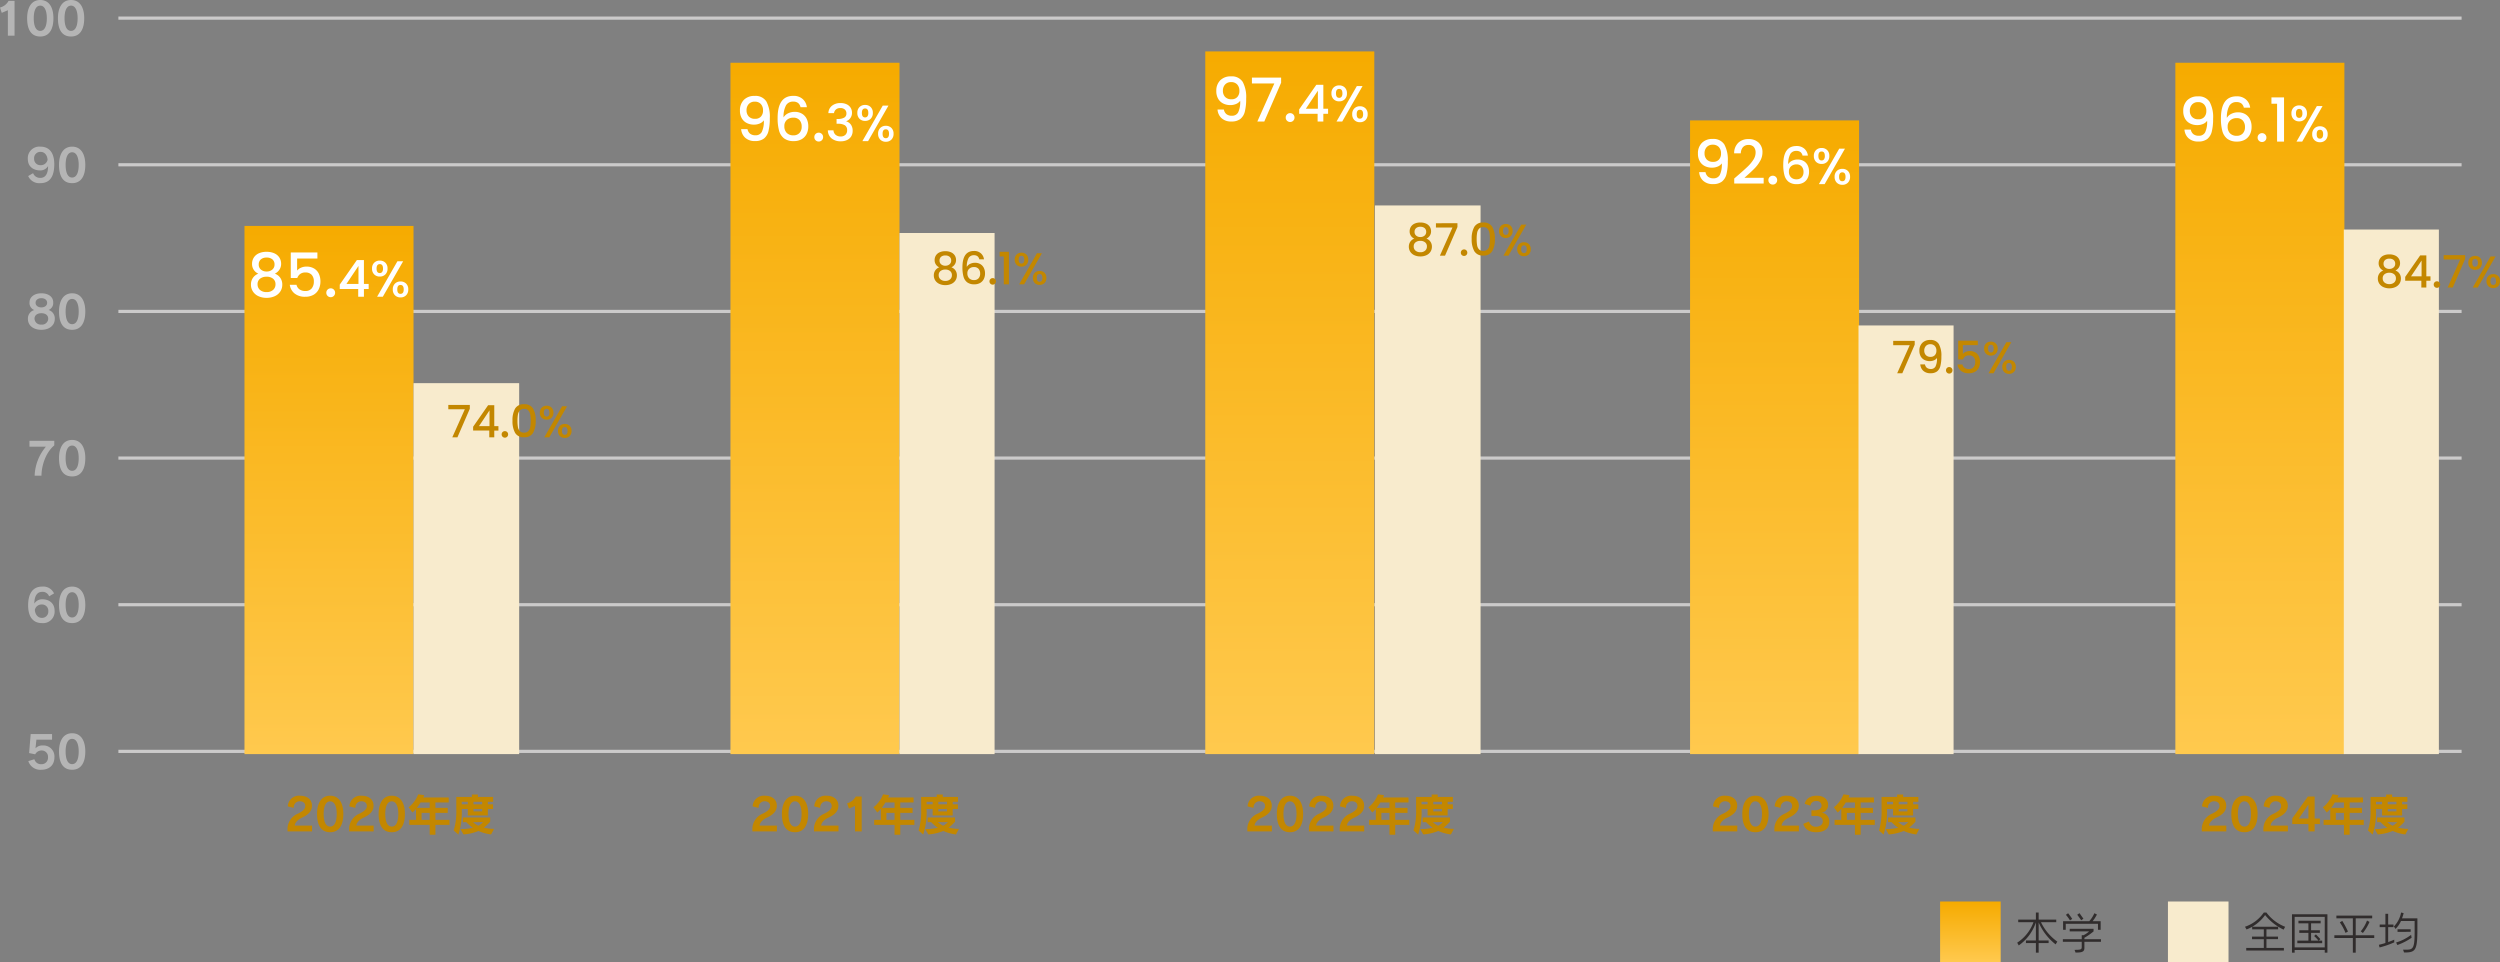 <svg xmlns="http://www.w3.org/2000/svg" xmlns:xlink="http://www.w3.org/1999/xlink" width="784.185" height="301.78" viewBox="0 0 784.185 301.78">
  <rect x="0" y="0" width="784.185" height="301.78" fill="#808080" stroke="none"/>
  <defs>
    <linearGradient id="linear-gradient" x1="0.5" x2="0.5" y2="1" gradientUnits="objectBoundingBox">
      <stop offset="0" stop-color="#f6ab00"/>
      <stop offset="1" stop-color="#ffc94e"/>
    </linearGradient>
  </defs>
  <g id="グループ_8563" data-name="グループ 8563" transform="translate(-314.862 -5107.814)">
    <path id="パス_11837" data-name="パス 11837" d="M13.3-2.422a15.82,15.82,0,0,1-5.124-6.09h4.788v-.812H7.448V-11.55H6.58v2.226H1.036v.812H5.824A12.909,12.909,0,0,1,.714-2.086l.49.868A14.448,14.448,0,0,0,6.58-8.456v5.684H3.458v.812H6.58V1.05h.868V-1.96H10.57v-.812H7.448v-5.67a17.639,17.639,0,0,0,5.32,6.888ZM21.49-9.6s-.35-.518-1.246-1.75l-.7.5c.9,1.19,1.246,1.722,1.246,1.722Zm-3.514.056a19.79,19.79,0,0,0-1.288-1.778l-.7.5a12.905,12.905,0,0,1,1.288,1.75Zm8.918,3.416V-8.82h-2.52a12.456,12.456,0,0,0,1.358-2.1l-.812-.406a9.446,9.446,0,0,1-1.6,2.506H15.106v2.688h.84V-8.008H26.054v1.876Zm.1,3.766v-.812H21.8v-.448a20.216,20.216,0,0,0,2.87-2V-6.44h-7.49v.812h6.1a8.022,8.022,0,0,1-1.75,1.2h-.574v1.246H15.036v.812h5.922v1.54c0,.826-.1.994-2.254.994l.322.854c2.212,0,2.772-.322,2.772-1.5v-1.89Z" transform="translate(946.889 5405.594)" fill="#302c2c"/>
    <path id="パス_11848" data-name="パス 11848" d="M8.806,0V-1.806H3.388C3.416-2.758,4.4-3.724,5.7-4.326c2.226-1.036,3.08-2.2,3.08-3.752,0-1.806-1.358-3.108-3.78-3.108A3.5,3.5,0,0,0,1.2-7.84l1.876.476A1.9,1.9,0,0,1,4.9-9.45c1.148,0,1.778.588,1.778,1.5,0,.8-.56,1.526-2.226,2.352A5.3,5.3,0,0,0,1.12-1.134V0ZM18.62-5.474c0-3.276-1.288-5.712-4.13-5.712s-4.116,2.478-4.116,5.712c0,3.57,1.26,5.74,4.116,5.74S18.62-2.044,18.62-5.474Zm-2.072,0c0,2.464-.7,3.976-2.058,3.976S12.446-3.01,12.446-5.474c0-2.352.672-3.948,2.044-3.948S16.548-7.784,16.548-5.474ZM28.126,0V-1.806H22.708c.028-.952,1.008-1.918,2.31-2.52,2.226-1.036,3.08-2.2,3.08-3.752,0-1.806-1.358-3.108-3.78-3.108A3.5,3.5,0,0,0,20.524-7.84l1.876.476A1.9,1.9,0,0,1,24.22-9.45c1.148,0,1.778.588,1.778,1.5,0,.8-.56,1.526-2.226,2.352A5.3,5.3,0,0,0,20.44-1.134V0ZM37.94-5.474c0-3.276-1.288-5.712-4.13-5.712s-4.116,2.478-4.116,5.712c0,3.57,1.26,5.74,4.116,5.74S37.94-2.044,37.94-5.474Zm-2.072,0c0,2.464-.7,3.976-2.058,3.976S31.766-3.01,31.766-5.474c0-2.352.672-3.948,2.044-3.948S35.868-7.784,35.868-5.474Zm16.058,3.43V-3.612H47.5V-5.8h3.864V-7.364H47.5V-9.058h4.172v-1.568H43.68A4.822,4.822,0,0,0,44-11.354l-1.89-.266A9.379,9.379,0,0,1,39.1-7.56l1.2,1.638a8.6,8.6,0,0,0,1.12-1.134v3.444h-2.1v1.568H45.71V1.05H47.5V-2.044ZM45.71-7.364H41.678A13.954,13.954,0,0,0,42.84-9.058h2.87Zm0,3.752H43.162V-5.8H45.71ZM65.6-9.268v-1.54H60.83v-.742H58.94v.742H54.054V-7a20.926,20.926,0,0,1-.812,6.706l1.456,1.3a22.51,22.51,0,0,0,1.064-8.022h1.9V-5h6.286V-7.014H65.59v-1.47H63.952v-.784Zm.308,8.484a13.412,13.412,0,0,1-3.22-.392,12.483,12.483,0,0,0,2-1.876V-4.368H56.112V-2.9H57.19a10.825,10.825,0,0,0,2.1,1.764,17.3,17.3,0,0,1-3.948.42l.98,1.68a15.226,15.226,0,0,0,4.69-1.092A13.9,13.9,0,0,0,64.96.966Zm-3.738-7.7h-2.73v-.784h2.73Zm-4.508,0h-1.9v-.784h1.9Zm4.508,2.226h-2.73v-.756h2.73ZM62.44-2.9a5.407,5.407,0,0,1-1.47,1.134A7.667,7.667,0,0,1,59.3-2.9Z" transform="translate(403.936 5368.594)" fill="#c38700"/>
    <g id="グループ_8461" data-name="グループ 8461" transform="translate(323 5337)">
      <rect id="長方形_17844" data-name="長方形 17844" width="735" height="1" transform="translate(29 6)" fill="#cbcaca"/>
      <path id="パス_11856" data-name="パス 11856" d="M8.932-3.626A3.453,3.453,0,0,0,5.208-7.35a2.834,2.834,0,0,0-2.184.868L3-6.5l.28-2.674H8.19v-1.75H1.484L.994-4.97l1.918.392a2.206,2.206,0,0,1,1.946-1.2A1.963,1.963,0,0,1,6.916-3.626,2.009,2.009,0,0,1,4.858-1.47,2.145,2.145,0,0,1,2.646-3.038l-1.9.588A3.92,3.92,0,0,0,4.844.266C7.182.266,8.932-1.092,8.932-3.626ZM18.62-5.474c0-3.276-1.288-5.712-4.13-5.712s-4.116,2.478-4.116,5.712c0,3.57,1.26,5.74,4.116,5.74S18.62-2.044,18.62-5.474Zm-2.072,0c0,2.464-.7,3.976-2.058,3.976S12.446-3.01,12.446-5.474c0-2.352.672-3.948,2.044-3.948S16.548-7.784,16.548-5.474Z" transform="translate(0 12)" fill="#b5b5b5"/>
    </g>
    <g id="グループ_8460" data-name="グループ 8460" transform="translate(323 5291)">
      <rect id="長方形_17845" data-name="長方形 17845" width="735" height="1" transform="translate(29 6)" fill="#cbcaca"/>
      <path id="パス_11855" data-name="パス 11855" d="M8.988-3.612c0-2.506-1.89-3.6-3.878-3.6A2.877,2.877,0,0,0,2.632-5.852C2.632-8.5,3.71-9.534,5.04-9.534a2.159,2.159,0,0,1,2.226,1.4l1.54-.91a3.683,3.683,0,0,0-3.752-2.142C2.52-11.186.686-9.478.686-5.278.686-1.4,2.492.266,5.012.266A3.624,3.624,0,0,0,8.988-3.612Zm-1.974.126A1.969,1.969,0,0,1,4.97-1.372c-1.12,0-2.044-.9-2.184-2.492a2.143,2.143,0,0,1,2.17-1.708A1.952,1.952,0,0,1,7.014-3.486ZM18.62-5.474c0-3.276-1.288-5.712-4.13-5.712s-4.116,2.478-4.116,5.712c0,3.57,1.26,5.74,4.116,5.74S18.62-2.044,18.62-5.474Zm-2.072,0c0,2.464-.7,3.976-2.058,3.976S12.446-3.01,12.446-5.474c0-2.352.672-3.948,2.044-3.948S16.548-7.784,16.548-5.474Z" transform="translate(0 12)" fill="#b5b5b5"/>
    </g>
    <g id="グループ_8459" data-name="グループ 8459" transform="translate(323 5245)">
      <rect id="長方形_17846" data-name="長方形 17846" width="735" height="1" transform="translate(29 6)" fill="#cbcaca"/>
      <path id="パス_11854" data-name="パス 11854" d="M8.89-9.478V-10.92H1.106v1.834H6.272A14.856,14.856,0,0,0,2.73.014H4.872C4.886-3.052,6.146-7.2,8.89-9.478Zm9.73,4c0-3.276-1.288-5.712-4.13-5.712s-4.116,2.478-4.116,5.712c0,3.57,1.26,5.74,4.116,5.74S18.62-2.044,18.62-5.474Zm-2.072,0c0,2.464-.7,3.976-2.058,3.976S12.446-3.01,12.446-5.474c0-2.352.672-3.948,2.044-3.948S16.548-7.784,16.548-5.474Z" transform="translate(0 12)" fill="#b5b5b5"/>
    </g>
    <g id="グループ_8458" data-name="グループ 8458" transform="translate(323 5199)">
      <rect id="長方形_17847" data-name="長方形 17847" width="735" height="1" transform="translate(29 6)" fill="#cbcaca"/>
      <path id="パス_11853" data-name="パス 11853" d="M9.044-3.108A2.752,2.752,0,0,0,7.1-5.95,2.341,2.341,0,0,0,8.554-8.344c0-1.764-1.54-2.842-3.724-2.842-2.128,0-3.71,1.12-3.71,2.842a2.35,2.35,0,0,0,1.5,2.408,2.746,2.746,0,0,0-2,2.828C.616-1.134,2.282.266,4.83.266,7.42.266,9.044-1.2,9.044-3.108ZM6.65-8.2c0,.868-.77,1.442-1.82,1.442-1.022,0-1.806-.574-1.806-1.442,0-.91.784-1.456,1.806-1.456C5.894-9.66,6.65-9.086,6.65-8.2Zm.336,4.97A1.917,1.917,0,0,1,4.844-1.372,1.953,1.953,0,0,1,2.688-3.234c0-1.036.854-1.708,2.156-1.708S6.986-4.27,6.986-3.234ZM18.62-5.474c0-3.276-1.288-5.712-4.13-5.712s-4.116,2.478-4.116,5.712c0,3.57,1.26,5.74,4.116,5.74S18.62-2.044,18.62-5.474Zm-2.072,0c0,2.464-.7,3.976-2.058,3.976S12.446-3.01,12.446-5.474c0-2.352.672-3.948,2.044-3.948S16.548-7.784,16.548-5.474Z" transform="translate(0 12)" fill="#b5b5b5"/>
    </g>
    <g id="グループ_8457" data-name="グループ 8457" transform="translate(323 5153)">
      <rect id="長方形_17848" data-name="長方形 17848" width="735" height="1" transform="translate(29 6)" fill="#cbcaca"/>
      <path id="パス_11852" data-name="パス 11852" d="M8.89-5.67c0-3.878-1.806-5.516-4.326-5.516A3.624,3.624,0,0,0,.588-7.308c0,2.492,1.89,3.584,3.878,3.584A2.816,2.816,0,0,0,6.944-5.1c0,2.632-.966,3.71-2.408,3.71A2.314,2.314,0,0,1,2.24-2.87L.7-1.96A3.8,3.8,0,0,0,4.522.266C7.168.266,8.89-1.386,8.89-5.67ZM6.79-7.084A2.129,2.129,0,0,1,4.62-5.376,1.944,1.944,0,0,1,2.562-7.434,1.956,1.956,0,0,1,4.606-9.548C5.726-9.548,6.65-8.68,6.79-7.084Zm11.83,1.61c0-3.276-1.288-5.712-4.13-5.712s-4.116,2.478-4.116,5.712c0,3.57,1.26,5.74,4.116,5.74S18.62-2.044,18.62-5.474Zm-2.072,0c0,2.464-.7,3.976-2.058,3.976S12.446-3.01,12.446-5.474c0-2.352.672-3.948,2.044-3.948S16.548-7.784,16.548-5.474Z" transform="translate(0 12)" fill="#b5b5b5"/>
    </g>
    <g id="グループ_8456" data-name="グループ 8456" transform="translate(313 5107)">
      <rect id="長方形_17849" data-name="長方形 17849" width="735" height="1" transform="translate(39 6)" fill="#cbcaca"/>
      <path id="パス_11851" data-name="パス 11851" d="M6.426,0V-10.92H4.55a4.194,4.194,0,0,1-2.688,2.1l.546,1.666L4.326-7.98V0ZM18.62-5.474c0-3.276-1.288-5.712-4.13-5.712s-4.116,2.478-4.116,5.712c0,3.57,1.26,5.74,4.116,5.74S18.62-2.044,18.62-5.474Zm-2.072,0c0,2.464-.7,3.976-2.058,3.976S12.446-3.01,12.446-5.474c0-2.352.672-3.948,2.044-3.948S16.548-7.784,16.548-5.474Zm11.732,0c0-3.276-1.288-5.712-4.13-5.712s-4.116,2.478-4.116,5.712c0,3.57,1.26,5.74,4.116,5.74S28.28-2.044,28.28-5.474Zm-2.072,0c0,2.464-.7,3.976-2.058,3.976S22.106-3.01,22.106-5.474c0-2.352.672-3.948,2.044-3.948S26.208-7.784,26.208-5.474Z" transform="translate(0 12)" fill="#b5b5b5"/>
    </g>
    <path id="パス_11847" data-name="パス 11847" d="M8.806,0V-1.806H3.388C3.416-2.758,4.4-3.724,5.7-4.326c2.226-1.036,3.08-2.2,3.08-3.752,0-1.806-1.358-3.108-3.78-3.108A3.5,3.5,0,0,0,1.2-7.84l1.876.476A1.9,1.9,0,0,1,4.9-9.45c1.148,0,1.778.588,1.778,1.5,0,.8-.56,1.526-2.226,2.352A5.3,5.3,0,0,0,1.12-1.134V0ZM18.62-5.474c0-3.276-1.288-5.712-4.13-5.712s-4.116,2.478-4.116,5.712c0,3.57,1.26,5.74,4.116,5.74S18.62-2.044,18.62-5.474Zm-2.072,0c0,2.464-.7,3.976-2.058,3.976S12.446-3.01,12.446-5.474c0-2.352.672-3.948,2.044-3.948S16.548-7.784,16.548-5.474ZM28.126,0V-1.806H22.708c.028-.952,1.008-1.918,2.31-2.52,2.226-1.036,3.08-2.2,3.08-3.752,0-1.806-1.358-3.108-3.78-3.108A3.5,3.5,0,0,0,20.524-7.84l1.876.476A1.9,1.9,0,0,1,24.22-9.45c1.148,0,1.778.588,1.778,1.5,0,.8-.56,1.526-2.226,2.352A5.3,5.3,0,0,0,20.44-1.134V0Zm7.28,0V-10.92H33.53a4.194,4.194,0,0,1-2.688,2.1l.546,1.666,1.918-.826V0Zm16.52-2.044V-3.612H47.5V-5.8h3.864V-7.364H47.5V-9.058h4.172v-1.568H43.68A4.822,4.822,0,0,0,44-11.354l-1.89-.266A9.379,9.379,0,0,1,39.1-7.56l1.2,1.638a8.6,8.6,0,0,0,1.12-1.134v3.444h-2.1v1.568H45.71V1.05H47.5V-2.044ZM45.71-7.364H41.678A13.954,13.954,0,0,0,42.84-9.058h2.87Zm0,3.752H43.162V-5.8H45.71ZM65.6-9.268v-1.54H60.83v-.742H58.94v.742H54.054V-7a20.926,20.926,0,0,1-.812,6.706l1.456,1.3a22.51,22.51,0,0,0,1.064-8.022h1.9V-5h6.286V-7.014H65.59v-1.47H63.952v-.784Zm.308,8.484a13.412,13.412,0,0,1-3.22-.392,12.483,12.483,0,0,0,2-1.876V-4.368H56.112V-2.9H57.19a10.825,10.825,0,0,0,2.1,1.764,17.3,17.3,0,0,1-3.948.42l.98,1.68a15.226,15.226,0,0,0,4.69-1.092A13.9,13.9,0,0,0,64.96.966Zm-3.738-7.7h-2.73v-.784h2.73Zm-4.508,0h-1.9v-.784h1.9Zm4.508,2.226h-2.73v-.756h2.73ZM62.44-2.9a5.407,5.407,0,0,1-1.47,1.134A7.667,7.667,0,0,1,59.3-2.9Z" transform="translate(549.748 5368.594)" fill="#c38700"/>
    <path id="パス_11844" data-name="パス 11844" d="M8.806,0V-1.806H3.388C3.416-2.758,4.4-3.724,5.7-4.326c2.226-1.036,3.08-2.2,3.08-3.752,0-1.806-1.358-3.108-3.78-3.108A3.5,3.5,0,0,0,1.2-7.84l1.876.476A1.9,1.9,0,0,1,4.9-9.45c1.148,0,1.778.588,1.778,1.5,0,.8-.56,1.526-2.226,2.352A5.3,5.3,0,0,0,1.12-1.134V0ZM18.62-5.474c0-3.276-1.288-5.712-4.13-5.712s-4.116,2.478-4.116,5.712c0,3.57,1.26,5.74,4.116,5.74S18.62-2.044,18.62-5.474Zm-2.072,0c0,2.464-.7,3.976-2.058,3.976S12.446-3.01,12.446-5.474c0-2.352.672-3.948,2.044-3.948S16.548-7.784,16.548-5.474ZM28.126,0V-1.806H22.708c.028-.952,1.008-1.918,2.31-2.52,2.226-1.036,3.08-2.2,3.08-3.752,0-1.806-1.358-3.108-3.78-3.108A3.5,3.5,0,0,0,20.524-7.84l1.876.476A1.9,1.9,0,0,1,24.22-9.45c1.148,0,1.778.588,1.778,1.5,0,.8-.56,1.526-2.226,2.352A5.3,5.3,0,0,0,20.44-1.134V0Zm9.66,0V-1.806H32.368c.028-.952,1.008-1.918,2.31-2.52,2.226-1.036,3.08-2.2,3.08-3.752,0-1.806-1.358-3.108-3.78-3.108A3.5,3.5,0,0,0,30.184-7.84l1.876.476A1.9,1.9,0,0,1,33.88-9.45c1.148,0,1.778.588,1.778,1.5,0,.8-.56,1.526-2.226,2.352A5.3,5.3,0,0,0,30.1-1.134V0Zm14.14-2.044V-3.612H47.5V-5.8h3.864V-7.364H47.5V-9.058h4.172v-1.568H43.68A4.822,4.822,0,0,0,44-11.354l-1.89-.266A9.379,9.379,0,0,1,39.1-7.56l1.2,1.638a8.6,8.6,0,0,0,1.12-1.134v3.444h-2.1v1.568H45.71V1.05H47.5V-2.044ZM45.71-7.364H41.678A13.954,13.954,0,0,0,42.84-9.058h2.87Zm0,3.752H43.162V-5.8H45.71ZM65.6-9.268v-1.54H60.83v-.742H58.94v.742H54.054V-7a20.926,20.926,0,0,1-.812,6.706l1.456,1.3a22.51,22.51,0,0,0,1.064-8.022h1.9V-5h6.286V-7.014H65.59v-1.47H63.952v-.784Zm.308,8.484a13.412,13.412,0,0,1-3.22-.392,12.483,12.483,0,0,0,2-1.876V-4.368H56.112V-2.9H57.19a10.825,10.825,0,0,0,2.1,1.764,17.3,17.3,0,0,1-3.948.42l.98,1.68a15.226,15.226,0,0,0,4.69-1.092A13.9,13.9,0,0,0,64.96.966Zm-3.738-7.7h-2.73v-.784h2.73Zm-4.508,0h-1.9v-.784h1.9Zm4.508,2.226h-2.73v-.756h2.73ZM62.44-2.9a5.407,5.407,0,0,1-1.47,1.134A7.667,7.667,0,0,1,59.3-2.9Z" transform="translate(705 5368.594)" fill="#c38700"/>
    <path id="パス_11841" data-name="パス 11841" d="M8.806,0V-1.806H3.388C3.416-2.758,4.4-3.724,5.7-4.326c2.226-1.036,3.08-2.2,3.08-3.752,0-1.806-1.358-3.108-3.78-3.108A3.5,3.5,0,0,0,1.2-7.84l1.876.476A1.9,1.9,0,0,1,4.9-9.45c1.148,0,1.778.588,1.778,1.5,0,.8-.56,1.526-2.226,2.352A5.3,5.3,0,0,0,1.12-1.134V0ZM18.62-5.474c0-3.276-1.288-5.712-4.13-5.712s-4.116,2.478-4.116,5.712c0,3.57,1.26,5.74,4.116,5.74S18.62-2.044,18.62-5.474Zm-2.072,0c0,2.464-.7,3.976-2.058,3.976S12.446-3.01,12.446-5.474c0-2.352.672-3.948,2.044-3.948S16.548-7.784,16.548-5.474ZM28.126,0V-1.806H22.708c.028-.952,1.008-1.918,2.31-2.52,2.226-1.036,3.08-2.2,3.08-3.752,0-1.806-1.358-3.108-3.78-3.108A3.5,3.5,0,0,0,20.524-7.84l1.876.476A1.9,1.9,0,0,1,24.22-9.45c1.148,0,1.778.588,1.778,1.5,0,.8-.56,1.526-2.226,2.352A5.3,5.3,0,0,0,20.44-1.134V0ZM37.66-3.038a2.716,2.716,0,0,0-2.366-2.828,2.419,2.419,0,0,0,2-2.506c0-1.68-1.372-2.814-3.612-2.814s-3.43,1.176-3.738,2.548l1.778.574a1.76,1.76,0,0,1,1.89-1.442,1.438,1.438,0,0,1,1.624,1.414c0,.9-.9,1.484-2,1.484H32.06v1.764h1.372c1.428,0,2.184.658,2.184,1.736,0,1.008-.98,1.652-2.128,1.652A2.128,2.128,0,0,1,31.3-3.094l-1.792.742c.462,1.6,1.806,2.618,4,2.618C36.288.266,37.66-1.008,37.66-3.038Zm14.266.994V-3.612H47.5V-5.8h3.864V-7.364H47.5V-9.058h4.172v-1.568H43.68A4.822,4.822,0,0,0,44-11.354l-1.89-.266A9.379,9.379,0,0,1,39.1-7.56l1.2,1.638a8.6,8.6,0,0,0,1.12-1.134v3.444h-2.1v1.568H45.71V1.05H47.5V-2.044ZM45.71-7.364H41.678A13.954,13.954,0,0,0,42.84-9.058h2.87Zm0,3.752H43.162V-5.8H45.71ZM65.6-9.268v-1.54H60.83v-.742H58.94v.742H54.054V-7a20.926,20.926,0,0,1-.812,6.706l1.456,1.3a22.51,22.51,0,0,0,1.064-8.022h1.9V-5h6.286V-7.014H65.59v-1.47H63.952v-.784Zm.308,8.484a13.412,13.412,0,0,1-3.22-.392,12.483,12.483,0,0,0,2-1.876V-4.368H56.112V-2.9H57.19a10.825,10.825,0,0,0,2.1,1.764,17.3,17.3,0,0,1-3.948.42l.98,1.68a15.226,15.226,0,0,0,4.69-1.092A13.9,13.9,0,0,0,64.96.966Zm-3.738-7.7h-2.73v-.784h2.73Zm-4.508,0h-1.9v-.784h1.9Zm4.508,2.226h-2.73v-.756h2.73ZM62.44-2.9a5.407,5.407,0,0,1-1.47,1.134A7.667,7.667,0,0,1,59.3-2.9Z" transform="translate(851.001 5368.594)" fill="#c38700"/>
    <path id="パス_11835" data-name="パス 11835" d="M8.806,0V-1.806H3.388C3.416-2.758,4.4-3.724,5.7-4.326c2.226-1.036,3.08-2.2,3.08-3.752,0-1.806-1.358-3.108-3.78-3.108A3.5,3.5,0,0,0,1.2-7.84l1.876.476A1.9,1.9,0,0,1,4.9-9.45c1.148,0,1.778.588,1.778,1.5,0,.8-.56,1.526-2.226,2.352A5.3,5.3,0,0,0,1.12-1.134V0ZM18.62-5.474c0-3.276-1.288-5.712-4.13-5.712s-4.116,2.478-4.116,5.712c0,3.57,1.26,5.74,4.116,5.74S18.62-2.044,18.62-5.474Zm-2.072,0c0,2.464-.7,3.976-2.058,3.976S12.446-3.01,12.446-5.474c0-2.352.672-3.948,2.044-3.948S16.548-7.784,16.548-5.474ZM28.126,0V-1.806H22.708c.028-.952,1.008-1.918,2.31-2.52,2.226-1.036,3.08-2.2,3.08-3.752,0-1.806-1.358-3.108-3.78-3.108A3.5,3.5,0,0,0,20.524-7.84l1.876.476A1.9,1.9,0,0,1,24.22-9.45c1.148,0,1.778.588,1.778,1.5,0,.8-.56,1.526-2.226,2.352A5.3,5.3,0,0,0,20.44-1.134V0ZM38.164-2.3V-4.032H36.512V-10.92H34.384L29.5-4.074V-2.3h5.068V0h1.946V-2.3Zm-3.6-1.736h-3l3-4.382Zm17.36,1.988V-3.612H47.5V-5.8h3.864V-7.364H47.5V-9.058h4.172v-1.568H43.68A4.822,4.822,0,0,0,44-11.354l-1.89-.266A9.379,9.379,0,0,1,39.1-7.56l1.2,1.638a8.6,8.6,0,0,0,1.12-1.134v3.444h-2.1v1.568H45.71V1.05H47.5V-2.044ZM45.71-7.364H41.678A13.954,13.954,0,0,0,42.84-9.058h2.87Zm0,3.752H43.162V-5.8H45.71ZM65.6-9.268v-1.54H60.83v-.742H58.94v.742H54.054V-7a20.926,20.926,0,0,1-.812,6.706l1.456,1.3a22.51,22.51,0,0,0,1.064-8.022h1.9V-5h6.286V-7.014H65.59v-1.47H63.952v-.784Zm.308,8.484a13.412,13.412,0,0,1-3.22-.392,12.483,12.483,0,0,0,2-1.876V-4.368H56.112V-2.9H57.19a10.825,10.825,0,0,0,2.1,1.764,17.3,17.3,0,0,1-3.948.42l.98,1.68a15.226,15.226,0,0,0,4.69-1.092A13.9,13.9,0,0,0,64.96.966Zm-3.738-7.7h-2.73v-.784h2.73Zm-4.508,0h-1.9v-.784h1.9Zm4.508,2.226h-2.73v-.756h2.73ZM62.44-2.9a5.407,5.407,0,0,1-1.47,1.134A7.667,7.667,0,0,1,59.3-2.9Z" transform="translate(1004.389 5368.594)" fill="#c38700"/>
    <path id="パス_11836" data-name="パス 11836" d="M13.3-7.07a13.318,13.318,0,0,1-5.88-4.48H6.608A11.755,11.755,0,0,1,.7-7.084l.49.854a12.821,12.821,0,0,0,5.824-4.522,16.571,16.571,0,0,0,5.8,4.578ZM12.908.378V-.434H7.434V-3.192H11.06V-4H7.434V-6.272H11.1v-.812H2.954v.812H6.608V-4h-3.7v.812h3.7V-.434H1.092V.378Zm13.65.672V-11H15.442V1.05h.84V.21h9.436v.84ZM25.718-.6H16.282v-9.59h9.436Zm-.8-1.33v-.812H23.856l.5-.448s-.56-.658-1.414-1.5l-.546.518a12.059,12.059,0,0,1,1.344,1.428h-2.31V-5.166h2.758v-.812H21.434v-2.17h3V-8.96H17.472v.812h3.122v2.17H17.738v.812h2.856v2.422H17.122v.812ZM39.76-8.6l-.784-.434a11.761,11.761,0,0,1-1.96,3.388l.672.518A16.1,16.1,0,0,0,39.76-8.6ZM33-5.586A27.392,27.392,0,0,0,31.22-8.918l-.77.462a15.569,15.569,0,0,1,1.778,3.3Zm8.246,2.03V-4.41h-5.81V-9.716H40.6v-.854H29.372v.854h5.166V-4.41h-5.8v.854h5.8V1.05h.9V-3.556ZM52.668-5.488V-6.3H48.552v.812Zm-5.152,3.3v-.84s-.784.35-1.9.756v-4.69h1.666V-7.77H45.612v-3.374h-.868V-7.77H42.952v.812h1.792v4.97a20.345,20.345,0,0,1-2.044.56l.21.84A27.183,27.183,0,0,0,47.516-2.184Zm7.266-3.99V-9.73h-4.83a11.465,11.465,0,0,0,.518-1.624l-.8-.2a8.555,8.555,0,0,1-2.254,4.382l.5.77A7.635,7.635,0,0,0,49.63-8.89h4.284v3.528c0,5.194-.546,5.474-2.744,5.474h-.882L50.6.994C54.124.994,54.782.5,54.782-6.174Zm-1.82,2.548-.154-.91a14.97,14.97,0,0,1-4.7,2.394l.392.8A19.489,19.489,0,0,0,52.962-3.626Z" transform="translate(1018.354 5405.594)" fill="#302c2c"/>
    <rect id="長方形_17887" data-name="長方形 17887" width="53.023" height="216.855" transform="translate(997.215 5127.5)" fill="url(#linear-gradient)"/>
    <rect id="長方形_17889" data-name="長方形 17889" width="29.825" height="164.541" transform="translate(1050.05 5179.814)" fill="#f8ebcd"/>
    <rect id="長方形_17890" data-name="長方形 17890" width="53.023" height="165.677" transform="translate(391.549 5178.679)" fill="url(#linear-gradient)"/>
    <rect id="長方形_17891" data-name="長方形 17891" width="33.139" height="116.355" transform="translate(444.571 5228)" fill="#f8ebcd"/>
    <rect id="長方形_17892" data-name="長方形 17892" width="53.023" height="216.855" transform="translate(543.989 5127.5)" fill="url(#linear-gradient)"/>
    <rect id="長方形_17893" data-name="長方形 17893" width="29.825" height="163.454" transform="translate(597.012 5180.9)" fill="#f8ebcd"/>
    <rect id="長方形_17894" data-name="長方形 17894" width="53.023" height="220.411" transform="translate(692.924 5123.944)" fill="url(#linear-gradient)"/>
    <rect id="長方形_17897" data-name="長方形 17897" width="33.139" height="172.099" transform="translate(746.139 5172.257)" fill="#f8ebcd"/>
    <rect id="長方形_17895" data-name="長方形 17895" width="19" height="19" transform="translate(923.424 5390.594)" fill="url(#linear-gradient)"/>
    <rect id="長方形_17896" data-name="長方形 17896" width="19" height="19" transform="translate(994.889 5390.594)" fill="#f8ebcd"/>
    <path id="パス_11838" data-name="パス 11838" d="M3.838-3.762a2.345,2.345,0,0,0,.817,1.444,2.659,2.659,0,0,0,1.691.494A2.127,2.127,0,0,0,8.322-2.888a7.612,7.612,0,0,0,.627-3.629,2.924,2.924,0,0,1-1.282,1,4.54,4.54,0,0,1-1.8.352,4.943,4.943,0,0,1-2.242-.5,3.736,3.736,0,0,1-1.587-1.5A4.747,4.747,0,0,1,1.463-9.6,4.546,4.546,0,0,1,2.689-12.93a4.518,4.518,0,0,1,3.372-1.245,4.017,4.017,0,0,1,3.677,1.719A10.028,10.028,0,0,1,10.83-7.182a16.223,16.223,0,0,1-.409,4.009A4.274,4.274,0,0,1,9.006-.817a4.388,4.388,0,0,1-2.793.8A4.331,4.331,0,0,1,3.078-1.083,4.055,4.055,0,0,1,1.843-3.762Zm2.413-3.23a2.319,2.319,0,0,0,1.8-.713A2.683,2.683,0,0,0,8.7-9.6a2.85,2.85,0,0,0-.694-2.042,2.481,2.481,0,0,0-1.89-.732,2.448,2.448,0,0,0-1.891.75,2.783,2.783,0,0,0-.694,1.967,2.749,2.749,0,0,0,.675,1.91A2.608,2.608,0,0,0,6.251-6.992ZM20.463-10.64a2.284,2.284,0,0,0-.76-1.311,2.419,2.419,0,0,0-1.539-.437,2.487,2.487,0,0,0-2.242,1.149,7.531,7.531,0,0,0-.779,3.809,3.268,3.268,0,0,1,1.444-1.292,4.68,4.68,0,0,1,2.052-.456,4.426,4.426,0,0,1,2.214.542,3.776,3.776,0,0,1,1.5,1.567A5.186,5.186,0,0,1,22.9-4.617a5.239,5.239,0,0,1-.522,2.375A3.874,3.874,0,0,1,20.824-.6a4.821,4.821,0,0,1-2.47.6,4.883,4.883,0,0,1-3.068-.865,4.554,4.554,0,0,1-1.558-2.442,14.683,14.683,0,0,1-.446-3.933q0-6.954,4.9-6.954a4.2,4.2,0,0,1,2.992,1.026,4.065,4.065,0,0,1,1.283,2.527Zm-2.3,3.287A2.915,2.915,0,0,0,16.2-6.66a2.5,2.5,0,0,0-.807,2,2.852,2.852,0,0,0,.75,2.08,2.8,2.8,0,0,0,2.1.77,2.464,2.464,0,0,0,1.891-.741,2.775,2.775,0,0,0,.694-1.976,3.016,3.016,0,0,0-.674-2.062A2.5,2.5,0,0,0,18.164-7.353ZM26.182.133a1.342,1.342,0,0,1-.988-.4,1.342,1.342,0,0,1-.4-.988,1.342,1.342,0,0,1,.4-.988,1.342,1.342,0,0,1,.988-.4,1.319,1.319,0,0,1,.969.4,1.342,1.342,0,0,1,.4.988,1.342,1.342,0,0,1-.4.988A1.319,1.319,0,0,1,26.182.133Zm2.945-12.008v-1.976h3.952V0H30.894V-11.875ZM35.4-8.848a2.443,2.443,0,0,1,.68-1.832,2.4,2.4,0,0,1,1.752-.664,2.4,2.4,0,0,1,1.752.664,2.443,2.443,0,0,1,.68,1.832,2.47,2.47,0,0,1-.68,1.84,2.387,2.387,0,0,1-1.752.672,2.387,2.387,0,0,1-1.752-.672A2.47,2.47,0,0,1,35.4-8.848Zm9.76-2.288L38.78,0H36.988l6.384-11.136Zm-7.328.9q-1.008,0-1.008,1.392,0,1.408,1.008,1.408a.883.883,0,0,0,.744-.344,1.745,1.745,0,0,0,.264-1.064Q38.844-10.24,37.836-10.24ZM41.916-2.3a2.443,2.443,0,0,1,.68-1.832A2.4,2.4,0,0,1,44.348-4.8a2.382,2.382,0,0,1,1.736.664,2.443,2.443,0,0,1,.68,1.832,2.47,2.47,0,0,1-.68,1.84,2.366,2.366,0,0,1-1.736.672A2.387,2.387,0,0,1,42.6-.464,2.47,2.47,0,0,1,41.916-2.3ZM44.332-3.7q-1.008,0-1.008,1.392T44.332-.912q1.008,0,1.008-1.392T44.332-3.7Z" transform="translate(998.227 5152.222)" fill="#fff"/>
    <path id="パス_11850" data-name="パス 11850" d="M3.477-7.239A3.271,3.271,0,0,1,1.5-10.355a3.588,3.588,0,0,1,.513-1.881,3.565,3.565,0,0,1,1.539-1.359,5.656,5.656,0,0,1,2.508-.5,5.67,5.67,0,0,1,2.5.5,3.556,3.556,0,0,1,1.549,1.359,3.588,3.588,0,0,1,.513,1.881,3.281,3.281,0,0,1-.541,1.872A3.6,3.6,0,0,1,8.645-7.239a3.5,3.5,0,0,1,1.71,1.3,3.62,3.62,0,0,1,.627,2.118,3.876,3.876,0,0,1-.627,2.185A4.063,4.063,0,0,1,8.607-.171,6.053,6.053,0,0,1,6.061.342,5.988,5.988,0,0,1,3.525-.171,4.073,4.073,0,0,1,1.786-1.634a3.876,3.876,0,0,1-.627-2.185,3.608,3.608,0,0,1,.627-2.128A3.524,3.524,0,0,1,3.477-7.239Zm5.073-2.85a2.034,2.034,0,0,0-.665-1.634,2.712,2.712,0,0,0-1.824-.57,2.682,2.682,0,0,0-1.8.57,2.057,2.057,0,0,0-.665,1.653,1.95,1.95,0,0,0,.694,1.549,2.622,2.622,0,0,0,1.776.6,2.632,2.632,0,0,0,1.786-.608A1.967,1.967,0,0,0,8.55-10.089Zm-2.489,3.8a3.216,3.216,0,0,0-2.043.618A2.123,2.123,0,0,0,3.23-3.9a2.239,2.239,0,0,0,.76,1.758,3.009,3.009,0,0,0,2.071.674A2.917,2.917,0,0,0,8.1-2.147,2.26,2.26,0,0,0,8.854-3.9a2.151,2.151,0,0,0-.769-1.767A3.1,3.1,0,0,0,6.061-6.289ZM22-11.989H15.637v3.781A3.009,3.009,0,0,1,16.825-9.1a3.991,3.991,0,0,1,1.681-.361,4.5,4.5,0,0,1,2.594.684,3.832,3.832,0,0,1,1.425,1.729,5.765,5.765,0,0,1,.427,2.2,5.553,5.553,0,0,1-.542,2.5A4.027,4.027,0,0,1,20.8-.627,5.139,5.139,0,0,1,18.164,0a5.088,5.088,0,0,1-3.325-1.026,4.154,4.154,0,0,1-1.5-2.717h2.109a2.349,2.349,0,0,0,.931,1.416,3,3,0,0,0,1.805.523,2.472,2.472,0,0,0,2.024-.817,3.294,3.294,0,0,0,.674-2.166,2.961,2.961,0,0,0-.684-2.1,2.625,2.625,0,0,0-2.014-.732,2.583,2.583,0,0,0-1.567.466,2.607,2.607,0,0,0-.922,1.264H13.642v-8H22ZM26.182.133a1.342,1.342,0,0,1-.988-.4,1.342,1.342,0,0,1-.4-.988,1.342,1.342,0,0,1,.4-.988,1.342,1.342,0,0,1,.988-.4,1.319,1.319,0,0,1,.969.4,1.342,1.342,0,0,1,.4.988,1.342,1.342,0,0,1-.4.988A1.319,1.319,0,0,1,26.182.133Zm2.826-2.565V-3.808l5.376-7.712h2.208v7.5H38.08v1.584H36.592V0H34.8V-2.432ZM34.88-9.664,31.1-4.016H34.88Zm4.256.816a2.443,2.443,0,0,1,.68-1.832,2.4,2.4,0,0,1,1.752-.664,2.4,2.4,0,0,1,1.752.664A2.443,2.443,0,0,1,44-8.848a2.47,2.47,0,0,1-.68,1.84,2.387,2.387,0,0,1-1.752.672,2.387,2.387,0,0,1-1.752-.672A2.47,2.47,0,0,1,39.136-8.848Zm9.76-2.288L42.512,0H40.72L47.1-11.136Zm-7.328.9q-1.008,0-1.008,1.392,0,1.408,1.008,1.408a.883.883,0,0,0,.744-.344,1.745,1.745,0,0,0,.264-1.064Q42.576-10.24,41.568-10.24ZM45.648-2.3a2.443,2.443,0,0,1,.68-1.832A2.4,2.4,0,0,1,48.08-4.8a2.382,2.382,0,0,1,1.736.664A2.443,2.443,0,0,1,50.5-2.3a2.47,2.47,0,0,1-.68,1.84A2.366,2.366,0,0,1,48.08.208a2.387,2.387,0,0,1-1.752-.672A2.47,2.47,0,0,1,45.648-2.3ZM48.064-3.7q-1.008,0-1.008,1.392T48.064-.912q1.008,0,1.008-1.392T48.064-3.7Z" transform="translate(392.424 5200.9)" fill="#fff"/>
    <path id="パス_11846" data-name="パス 11846" d="M3.838-3.762a2.345,2.345,0,0,0,.817,1.444,2.659,2.659,0,0,0,1.691.494A2.127,2.127,0,0,0,8.322-2.888a7.612,7.612,0,0,0,.627-3.629,2.924,2.924,0,0,1-1.282,1,4.54,4.54,0,0,1-1.8.352,4.943,4.943,0,0,1-2.242-.5,3.736,3.736,0,0,1-1.587-1.5A4.747,4.747,0,0,1,1.463-9.6,4.546,4.546,0,0,1,2.689-12.93a4.518,4.518,0,0,1,3.372-1.245,4.017,4.017,0,0,1,3.677,1.719A10.028,10.028,0,0,1,10.83-7.182a16.223,16.223,0,0,1-.409,4.009A4.274,4.274,0,0,1,9.006-.817a4.388,4.388,0,0,1-2.793.8A4.331,4.331,0,0,1,3.078-1.083,4.055,4.055,0,0,1,1.843-3.762Zm2.413-3.23a2.319,2.319,0,0,0,1.8-.713A2.683,2.683,0,0,0,8.7-9.6a2.85,2.85,0,0,0-.694-2.042,2.481,2.481,0,0,0-1.89-.732,2.448,2.448,0,0,0-1.891.75,2.783,2.783,0,0,0-.694,1.967,2.749,2.749,0,0,0,.675,1.91A2.608,2.608,0,0,0,6.251-6.992ZM20.463-10.64a2.284,2.284,0,0,0-.76-1.311,2.419,2.419,0,0,0-1.539-.437,2.487,2.487,0,0,0-2.242,1.149,7.531,7.531,0,0,0-.779,3.809,3.268,3.268,0,0,1,1.444-1.292,4.68,4.68,0,0,1,2.052-.456,4.426,4.426,0,0,1,2.214.542,3.776,3.776,0,0,1,1.5,1.567A5.186,5.186,0,0,1,22.9-4.617a5.239,5.239,0,0,1-.522,2.375A3.874,3.874,0,0,1,20.824-.6a4.821,4.821,0,0,1-2.47.6,4.883,4.883,0,0,1-3.068-.865,4.554,4.554,0,0,1-1.558-2.442,14.683,14.683,0,0,1-.446-3.933q0-6.954,4.9-6.954a4.2,4.2,0,0,1,2.992,1.026,4.065,4.065,0,0,1,1.283,2.527Zm-2.3,3.287A2.915,2.915,0,0,0,16.2-6.66a2.5,2.5,0,0,0-.807,2,2.852,2.852,0,0,0,.75,2.08,2.8,2.8,0,0,0,2.1.77,2.464,2.464,0,0,0,1.891-.741,2.775,2.775,0,0,0,.694-1.976,3.016,3.016,0,0,0-.674-2.062A2.5,2.5,0,0,0,18.164-7.353ZM26.182.133a1.342,1.342,0,0,1-.988-.4,1.342,1.342,0,0,1-.4-.988,1.342,1.342,0,0,1,.4-.988,1.342,1.342,0,0,1,.988-.4,1.319,1.319,0,0,1,.969.4,1.342,1.342,0,0,1,.4.988,1.342,1.342,0,0,1-.4.988A1.319,1.319,0,0,1,26.182.133ZM29.2-8.784a3.065,3.065,0,0,1,1.144-2.32,4.178,4.178,0,0,1,2.68-.832,4.355,4.355,0,0,1,1.936.4,2.867,2.867,0,0,1,1.232,1.088A2.94,2.94,0,0,1,36.608-8.9a2.746,2.746,0,0,1-.528,1.7,2.567,2.567,0,0,1-1.264.944v.064a2.686,2.686,0,0,1,1.472,1.048A3.333,3.333,0,0,1,36.816-3.2a3.256,3.256,0,0,1-.432,1.68A2.984,2.984,0,0,1,35.1-.36a4.5,4.5,0,0,1-2.032.424,4.409,4.409,0,0,1-2.84-.888A3.291,3.291,0,0,1,29.04-3.376H30.8a2,2,0,0,0,.656,1.384,2.294,2.294,0,0,0,1.6.536,2.017,2.017,0,0,0,1.5-.536,1.888,1.888,0,0,0,.528-1.384,1.766,1.766,0,0,0-.712-1.592,4.012,4.012,0,0,0-2.184-.472h-.416v-1.5h.432a3.92,3.92,0,0,0,1.976-.432,1.426,1.426,0,0,0,.68-1.312,1.582,1.582,0,0,0-.5-1.224,2.006,2.006,0,0,0-1.408-.456,1.981,1.981,0,0,0-1.392.456,1.842,1.842,0,0,0-.592,1.128Zm9.088-.064a2.443,2.443,0,0,1,.68-1.832,2.4,2.4,0,0,1,1.752-.664,2.4,2.4,0,0,1,1.752.664,2.443,2.443,0,0,1,.68,1.832,2.47,2.47,0,0,1-.68,1.84,2.387,2.387,0,0,1-1.752.672,2.387,2.387,0,0,1-1.752-.672A2.47,2.47,0,0,1,38.288-8.848Zm9.76-2.288L41.664,0H39.872l6.384-11.136Zm-7.328.9q-1.008,0-1.008,1.392,0,1.408,1.008,1.408a.883.883,0,0,0,.744-.344,1.745,1.745,0,0,0,.264-1.064Q41.728-10.24,40.72-10.24ZM44.8-2.3a2.443,2.443,0,0,1,.68-1.832A2.4,2.4,0,0,1,47.232-4.8a2.382,2.382,0,0,1,1.736.664,2.443,2.443,0,0,1,.68,1.832,2.47,2.47,0,0,1-.68,1.84,2.366,2.366,0,0,1-1.736.672A2.387,2.387,0,0,1,45.48-.464,2.47,2.47,0,0,1,44.8-2.3ZM47.216-3.7q-1.008,0-1.008,1.392T47.216-.912q1.008,0,1.008-1.392T47.216-3.7Z" transform="translate(545.5 5152.076)" fill="#fff"/>
    <path id="パス_11843" data-name="パス 11843" d="M3.838-3.762a2.345,2.345,0,0,0,.817,1.444,2.659,2.659,0,0,0,1.691.494A2.127,2.127,0,0,0,8.322-2.888a7.612,7.612,0,0,0,.627-3.629,2.924,2.924,0,0,1-1.282,1,4.54,4.54,0,0,1-1.8.352,4.943,4.943,0,0,1-2.242-.5,3.736,3.736,0,0,1-1.587-1.5A4.747,4.747,0,0,1,1.463-9.6,4.546,4.546,0,0,1,2.689-12.93a4.518,4.518,0,0,1,3.372-1.245,4.017,4.017,0,0,1,3.677,1.719A10.028,10.028,0,0,1,10.83-7.182a16.223,16.223,0,0,1-.409,4.009A4.274,4.274,0,0,1,9.006-.817a4.388,4.388,0,0,1-2.793.8A4.331,4.331,0,0,1,3.078-1.083,4.055,4.055,0,0,1,1.843-3.762Zm2.413-3.23a2.319,2.319,0,0,0,1.8-.713A2.683,2.683,0,0,0,8.7-9.6a2.85,2.85,0,0,0-.694-2.042,2.481,2.481,0,0,0-1.89-.732,2.448,2.448,0,0,0-1.891.75,2.783,2.783,0,0,0-.694,1.967,2.749,2.749,0,0,0,.675,1.91A2.608,2.608,0,0,0,6.251-6.992Zm15.542-5.187L16.511,0H14.326l5.339-11.951h-7.03v-1.843h9.158ZM24.624.133a1.342,1.342,0,0,1-.988-.4,1.342,1.342,0,0,1-.4-.988,1.342,1.342,0,0,1,.4-.988,1.342,1.342,0,0,1,.988-.4,1.319,1.319,0,0,1,.969.4,1.342,1.342,0,0,1,.4.988,1.342,1.342,0,0,1-.4.988A1.319,1.319,0,0,1,24.624.133ZM27.45-2.432V-3.808l5.376-7.712h2.208v7.5h1.488v1.584H35.034V0H33.242V-2.432Zm5.872-7.232L29.546-4.016h3.776Zm4.256.816a2.443,2.443,0,0,1,.68-1.832,2.4,2.4,0,0,1,1.752-.664,2.4,2.4,0,0,1,1.752.664,2.443,2.443,0,0,1,.68,1.832,2.47,2.47,0,0,1-.68,1.84,2.387,2.387,0,0,1-1.752.672,2.387,2.387,0,0,1-1.752-.672A2.47,2.47,0,0,1,37.578-8.848Zm9.76-2.288L40.954,0H39.162l6.384-11.136Zm-7.328.9Q39-10.24,39-8.848,39-7.44,40.01-7.44a.883.883,0,0,0,.744-.344,1.745,1.745,0,0,0,.264-1.064Q41.018-10.24,40.01-10.24ZM44.09-2.3a2.443,2.443,0,0,1,.68-1.832A2.4,2.4,0,0,1,46.522-4.8a2.382,2.382,0,0,1,1.736.664,2.443,2.443,0,0,1,.68,1.832,2.47,2.47,0,0,1-.68,1.84,2.366,2.366,0,0,1-1.736.672A2.387,2.387,0,0,1,44.77-.464,2.47,2.47,0,0,1,44.09-2.3ZM46.506-3.7Q45.5-3.7,45.5-2.3T46.506-.912q1.008,0,1.008-1.392T46.506-3.7Z" transform="translate(694.924 5145.944)" fill="#fff"/>
    <path id="パス_11834" data-name="パス 11834" d="M2.562-5.334a2.41,2.41,0,0,1-1.456-2.3,2.643,2.643,0,0,1,.378-1.386,2.627,2.627,0,0,1,1.134-1,4.167,4.167,0,0,1,1.848-.371,4.178,4.178,0,0,1,1.841.371,2.62,2.62,0,0,1,1.141,1A2.643,2.643,0,0,1,7.826-7.63a2.417,2.417,0,0,1-.4,1.379,2.651,2.651,0,0,1-1.057.917,2.576,2.576,0,0,1,1.26.959,2.667,2.667,0,0,1,.462,1.561A2.856,2.856,0,0,1,7.63-1.2,2.994,2.994,0,0,1,6.342-.126,4.46,4.46,0,0,1,4.466.252,4.413,4.413,0,0,1,2.6-.126,3,3,0,0,1,1.316-1.2a2.856,2.856,0,0,1-.462-1.61,2.659,2.659,0,0,1,.462-1.568A2.6,2.6,0,0,1,2.562-5.334ZM6.3-7.434a1.5,1.5,0,0,0-.49-1.2,2,2,0,0,0-1.344-.42,1.976,1.976,0,0,0-1.33.42,1.516,1.516,0,0,0-.49,1.218,1.437,1.437,0,0,0,.511,1.141,1.932,1.932,0,0,0,1.309.441,1.94,1.94,0,0,0,1.316-.448A1.449,1.449,0,0,0,6.3-7.434Zm-1.834,2.8a2.37,2.37,0,0,0-1.505.455A1.564,1.564,0,0,0,2.38-2.87a1.65,1.65,0,0,0,.56,1.3,2.217,2.217,0,0,0,1.526.5,2.15,2.15,0,0,0,1.505-.5A1.665,1.665,0,0,0,6.524-2.87a1.585,1.585,0,0,0-.567-1.3A2.287,2.287,0,0,0,4.466-4.634Zm4.97,2.506v-1.2l4.7-6.748h1.932v6.566h1.3v1.386h-1.3V0H14.5V-2.128Zm5.138-6.328-3.3,4.942h3.3ZM19.4.1A.989.989,0,0,1,18.676-.2a.989.989,0,0,1-.294-.728.989.989,0,0,1,.294-.728.989.989,0,0,1,.728-.294.972.972,0,0,1,.714.294.989.989,0,0,1,.294.728.989.989,0,0,1-.294.728A.972.972,0,0,1,19.4.1Zm8.848-9.072L24.36,0H22.75l3.934-8.806H21.5v-1.358h6.748Zm.98,1.232a2.137,2.137,0,0,1,.6-1.6,2.1,2.1,0,0,1,1.533-.581,2.1,2.1,0,0,1,1.533.581,2.137,2.137,0,0,1,.6,1.6,2.161,2.161,0,0,1-.6,1.61,2.088,2.088,0,0,1-1.533.588,2.088,2.088,0,0,1-1.533-.588A2.161,2.161,0,0,1,29.232-7.742Zm8.54-2L32.186,0H30.618L36.2-9.744ZM31.36-8.96q-.882,0-.882,1.218T31.36-6.51a.773.773,0,0,0,.651-.3,1.527,1.527,0,0,0,.231-.931Q32.242-8.96,31.36-8.96Zm3.57,6.944a2.137,2.137,0,0,1,.6-1.6A2.1,2.1,0,0,1,37.058-4.2a2.084,2.084,0,0,1,1.519.581,2.137,2.137,0,0,1,.6,1.6,2.161,2.161,0,0,1-.6,1.61,2.07,2.07,0,0,1-1.519.588,2.088,2.088,0,0,1-1.533-.588A2.161,2.161,0,0,1,34.93-2.016Zm2.114-1.218q-.882,0-.882,1.218T37.044-.8q.882,0,.882-1.218T37.044-3.234Z" transform="translate(1059.875 5198)" fill="#c38700"/>
    <path id="パス_11849" data-name="パス 11849" d="M7.308-8.974,3.416,0H1.806L5.74-8.806H.56v-1.358H7.308ZM8.344-2.128v-1.2l4.7-6.748H14.98v6.566h1.3v1.386h-1.3V0H13.412V-2.128Zm5.138-6.328-3.3,4.942h3.3ZM18.312.1A.989.989,0,0,1,17.584-.2a.989.989,0,0,1-.294-.728.989.989,0,0,1,.294-.728.989.989,0,0,1,.728-.294.972.972,0,0,1,.714.294.989.989,0,0,1,.294.728.989.989,0,0,1-.294.728A.972.972,0,0,1,18.312.1Zm2.38-5.334a7.372,7.372,0,0,1,.819-3.787,3.02,3.02,0,0,1,2.821-1.365,3.02,3.02,0,0,1,2.821,1.365,7.372,7.372,0,0,1,.819,3.787,7.517,7.517,0,0,1-.819,3.829A3.011,3.011,0,0,1,24.332-.028a3.011,3.011,0,0,1-2.821-1.379A7.517,7.517,0,0,1,20.692-5.236Zm5.712,0a10.615,10.615,0,0,0-.147-1.918,2.576,2.576,0,0,0-.6-1.281,1.7,1.7,0,0,0-1.33-.5,1.7,1.7,0,0,0-1.33.5,2.576,2.576,0,0,0-.595,1.281,10.615,10.615,0,0,0-.147,1.918,11.688,11.688,0,0,0,.14,1.974,2.47,2.47,0,0,0,.595,1.288,1.736,1.736,0,0,0,1.337.49,1.736,1.736,0,0,0,1.337-.49,2.47,2.47,0,0,0,.6-1.288A11.688,11.688,0,0,0,26.4-5.236Zm2.87-2.506a2.137,2.137,0,0,1,.6-1.6A2.1,2.1,0,0,1,31.4-9.926a2.1,2.1,0,0,1,1.533.581,2.137,2.137,0,0,1,.6,1.6,2.161,2.161,0,0,1-.6,1.61,2.088,2.088,0,0,1-1.533.588,2.088,2.088,0,0,1-1.533-.588A2.161,2.161,0,0,1,29.274-7.742Zm8.54-2L32.228,0H30.66l5.586-9.744ZM31.4-8.96q-.882,0-.882,1.218T31.4-6.51a.773.773,0,0,0,.651-.3,1.527,1.527,0,0,0,.231-.931Q32.284-8.96,31.4-8.96Zm3.57,6.944a2.137,2.137,0,0,1,.6-1.6A2.1,2.1,0,0,1,37.1-4.2a2.084,2.084,0,0,1,1.519.581,2.137,2.137,0,0,1,.6,1.6,2.161,2.161,0,0,1-.6,1.61A2.07,2.07,0,0,1,37.1.182a2.088,2.088,0,0,1-1.533-.588A2.161,2.161,0,0,1,34.972-2.016Zm2.114-1.218q-.882,0-.882,1.218T37.086-.8q.882,0,.882-1.218T37.086-3.234Z" transform="translate(454.924 5245)" fill="#c38700"/>
    <path id="パス_11845" data-name="パス 11845" d="M2.562-5.334a2.41,2.41,0,0,1-1.456-2.3,2.643,2.643,0,0,1,.378-1.386,2.627,2.627,0,0,1,1.134-1,4.167,4.167,0,0,1,1.848-.371,4.178,4.178,0,0,1,1.841.371,2.62,2.62,0,0,1,1.141,1A2.643,2.643,0,0,1,7.826-7.63a2.417,2.417,0,0,1-.4,1.379,2.651,2.651,0,0,1-1.057.917,2.576,2.576,0,0,1,1.26.959,2.667,2.667,0,0,1,.462,1.561A2.856,2.856,0,0,1,7.63-1.2,2.994,2.994,0,0,1,6.342-.126,4.46,4.46,0,0,1,4.466.252,4.413,4.413,0,0,1,2.6-.126,3,3,0,0,1,1.316-1.2a2.856,2.856,0,0,1-.462-1.61,2.659,2.659,0,0,1,.462-1.568A2.6,2.6,0,0,1,2.562-5.334ZM6.3-7.434a1.5,1.5,0,0,0-.49-1.2,2,2,0,0,0-1.344-.42,1.976,1.976,0,0,0-1.33.42,1.516,1.516,0,0,0-.49,1.218,1.437,1.437,0,0,0,.511,1.141,1.932,1.932,0,0,0,1.309.441,1.94,1.94,0,0,0,1.316-.448A1.449,1.449,0,0,0,6.3-7.434Zm-1.834,2.8a2.37,2.37,0,0,0-1.505.455A1.564,1.564,0,0,0,2.38-2.87a1.65,1.65,0,0,0,.56,1.3,2.217,2.217,0,0,0,1.526.5,2.15,2.15,0,0,0,1.505-.5A1.665,1.665,0,0,0,6.524-2.87a1.585,1.585,0,0,0-.567-1.3A2.287,2.287,0,0,0,4.466-4.634ZM15.12-7.84a1.683,1.683,0,0,0-.56-.966,1.782,1.782,0,0,0-1.134-.322,1.832,1.832,0,0,0-1.652.847A5.549,5.549,0,0,0,11.2-5.474a2.408,2.408,0,0,1,1.064-.952,3.448,3.448,0,0,1,1.512-.336,3.261,3.261,0,0,1,1.631.4,2.782,2.782,0,0,1,1.106,1.155,3.821,3.821,0,0,1,.4,1.806,3.86,3.86,0,0,1-.385,1.75A2.855,2.855,0,0,1,15.386-.441,3.552,3.552,0,0,1,13.566,0a3.6,3.6,0,0,1-2.261-.637,3.356,3.356,0,0,1-1.148-1.8,10.819,10.819,0,0,1-.329-2.9q0-5.124,3.612-5.124a3.092,3.092,0,0,1,2.2.756A3,3,0,0,1,16.59-7.84ZM13.426-5.418a2.148,2.148,0,0,0-1.449.511,1.84,1.84,0,0,0-.6,1.477A2.1,2.1,0,0,0,11.935-1.9a2.062,2.062,0,0,0,1.547.567,1.815,1.815,0,0,0,1.393-.546,2.045,2.045,0,0,0,.511-1.456,2.222,2.222,0,0,0-.5-1.519A1.842,1.842,0,0,0,13.426-5.418ZM19.334.1A.989.989,0,0,1,18.606-.2a.989.989,0,0,1-.294-.728.989.989,0,0,1,.294-.728.989.989,0,0,1,.728-.294.972.972,0,0,1,.714.294.989.989,0,0,1,.294.728.989.989,0,0,1-.294.728A.972.972,0,0,1,19.334.1ZM21.5-8.75v-1.456h2.912V0h-1.61V-8.75Zm4.718,1.008a2.137,2.137,0,0,1,.6-1.6,2.1,2.1,0,0,1,1.533-.581,2.1,2.1,0,0,1,1.533.581,2.137,2.137,0,0,1,.595,1.6,2.161,2.161,0,0,1-.595,1.61,2.088,2.088,0,0,1-1.533.588,2.088,2.088,0,0,1-1.533-.588A2.161,2.161,0,0,1,26.222-7.742Zm8.54-2L29.176,0H27.608l5.586-9.744ZM28.35-8.96q-.882,0-.882,1.218T28.35-6.51a.773.773,0,0,0,.651-.3,1.527,1.527,0,0,0,.231-.931Q29.232-8.96,28.35-8.96Zm3.57,6.944a2.137,2.137,0,0,1,.6-1.6A2.1,2.1,0,0,1,34.048-4.2a2.084,2.084,0,0,1,1.519.581,2.137,2.137,0,0,1,.595,1.6,2.161,2.161,0,0,1-.595,1.61,2.07,2.07,0,0,1-1.519.588,2.088,2.088,0,0,1-1.533-.588A2.161,2.161,0,0,1,31.92-2.016Zm2.114-1.218q-.882,0-.882,1.218T34.034-.8q.882,0,.882-1.218T34.034-3.234Z" transform="translate(606.924 5197)" fill="#c38700"/>
    <path id="パス_11842" data-name="パス 11842" d="M2.562-5.334a2.41,2.41,0,0,1-1.456-2.3,2.643,2.643,0,0,1,.378-1.386,2.627,2.627,0,0,1,1.134-1,4.167,4.167,0,0,1,1.848-.371,4.178,4.178,0,0,1,1.841.371,2.62,2.62,0,0,1,1.141,1A2.643,2.643,0,0,1,7.826-7.63a2.417,2.417,0,0,1-.4,1.379,2.651,2.651,0,0,1-1.057.917,2.576,2.576,0,0,1,1.26.959,2.667,2.667,0,0,1,.462,1.561A2.856,2.856,0,0,1,7.63-1.2,2.994,2.994,0,0,1,6.342-.126,4.46,4.46,0,0,1,4.466.252,4.413,4.413,0,0,1,2.6-.126,3,3,0,0,1,1.316-1.2a2.856,2.856,0,0,1-.462-1.61,2.659,2.659,0,0,1,.462-1.568A2.6,2.6,0,0,1,2.562-5.334ZM6.3-7.434a1.5,1.5,0,0,0-.49-1.2,2,2,0,0,0-1.344-.42,1.976,1.976,0,0,0-1.33.42,1.516,1.516,0,0,0-.49,1.218,1.437,1.437,0,0,0,.511,1.141,1.932,1.932,0,0,0,1.309.441,1.94,1.94,0,0,0,1.316-.448A1.449,1.449,0,0,0,6.3-7.434Zm-1.834,2.8a2.37,2.37,0,0,0-1.505.455A1.564,1.564,0,0,0,2.38-2.87a1.65,1.65,0,0,0,.56,1.3,2.217,2.217,0,0,0,1.526.5,2.15,2.15,0,0,0,1.505-.5A1.665,1.665,0,0,0,6.524-2.87a1.585,1.585,0,0,0-.567-1.3A2.287,2.287,0,0,0,4.466-4.634ZM16.1-8.974,12.208,0H10.6l3.934-8.806H9.352v-1.358H16.1ZM18.186.1A.989.989,0,0,1,17.458-.2a.989.989,0,0,1-.294-.728.989.989,0,0,1,.294-.728.989.989,0,0,1,.728-.294.972.972,0,0,1,.714.294.989.989,0,0,1,.294.728A.989.989,0,0,1,18.9-.2.972.972,0,0,1,18.186.1Zm2.38-5.334a7.372,7.372,0,0,1,.819-3.787,3.02,3.02,0,0,1,2.821-1.365,3.02,3.02,0,0,1,2.821,1.365,7.372,7.372,0,0,1,.819,3.787,7.517,7.517,0,0,1-.819,3.829A3.011,3.011,0,0,1,24.206-.028a3.011,3.011,0,0,1-2.821-1.379A7.517,7.517,0,0,1,20.566-5.236Zm5.712,0a10.615,10.615,0,0,0-.147-1.918,2.576,2.576,0,0,0-.6-1.281,1.7,1.7,0,0,0-1.33-.5,1.7,1.7,0,0,0-1.33.5,2.576,2.576,0,0,0-.595,1.281,10.615,10.615,0,0,0-.147,1.918,11.688,11.688,0,0,0,.14,1.974,2.47,2.47,0,0,0,.595,1.288,1.736,1.736,0,0,0,1.337.49,1.736,1.736,0,0,0,1.337-.49,2.47,2.47,0,0,0,.6-1.288A11.688,11.688,0,0,0,26.278-5.236Zm2.87-2.506a2.137,2.137,0,0,1,.6-1.6,2.1,2.1,0,0,1,1.533-.581,2.1,2.1,0,0,1,1.533.581,2.137,2.137,0,0,1,.6,1.6,2.161,2.161,0,0,1-.6,1.61,2.088,2.088,0,0,1-1.533.588,2.088,2.088,0,0,1-1.533-.588A2.161,2.161,0,0,1,29.148-7.742Zm8.54-2L32.1,0H30.534L36.12-9.744Zm-6.412.784q-.882,0-.882,1.218t.882,1.232a.773.773,0,0,0,.651-.3,1.527,1.527,0,0,0,.231-.931Q32.158-8.96,31.276-8.96Zm3.57,6.944a2.137,2.137,0,0,1,.6-1.6A2.1,2.1,0,0,1,36.974-4.2a2.084,2.084,0,0,1,1.519.581,2.137,2.137,0,0,1,.6,1.6,2.161,2.161,0,0,1-.6,1.61,2.07,2.07,0,0,1-1.519.588,2.088,2.088,0,0,1-1.533-.588A2.161,2.161,0,0,1,34.846-2.016ZM36.96-3.234q-.882,0-.882,1.218T36.96-.8q.882,0,.882-1.218T36.96-3.234Z" transform="translate(755.924 5188)" fill="#c38700"/>
    <rect id="長方形_21685" data-name="長方形 21685" width="53.023" height="198.779" transform="translate(844.989 5145.576)" fill="url(#linear-gradient)"/>
    <rect id="長方形_21686" data-name="長方形 21686" width="29.825" height="134.455" transform="translate(897.824 5209.9)" fill="#f8ebcd"/>
    <path id="パス_11840" data-name="パス 11840" d="M3.838-3.762a2.345,2.345,0,0,0,.817,1.444,2.659,2.659,0,0,0,1.691.494A2.127,2.127,0,0,0,8.322-2.888a7.612,7.612,0,0,0,.627-3.629,2.924,2.924,0,0,1-1.282,1,4.54,4.54,0,0,1-1.8.352,4.943,4.943,0,0,1-2.242-.5,3.736,3.736,0,0,1-1.587-1.5A4.747,4.747,0,0,1,1.463-9.6,4.546,4.546,0,0,1,2.689-12.93a4.518,4.518,0,0,1,3.372-1.245,4.017,4.017,0,0,1,3.677,1.719A10.028,10.028,0,0,1,10.83-7.182a16.223,16.223,0,0,1-.409,4.009A4.274,4.274,0,0,1,9.006-.817a4.388,4.388,0,0,1-2.793.8A4.331,4.331,0,0,1,3.078-1.083,4.055,4.055,0,0,1,1.843-3.762Zm2.413-3.23a2.319,2.319,0,0,0,1.8-.713A2.683,2.683,0,0,0,8.7-9.6a2.85,2.85,0,0,0-.694-2.042,2.481,2.481,0,0,0-1.89-.732,2.448,2.448,0,0,0-1.891.75,2.783,2.783,0,0,0-.694,1.967,2.749,2.749,0,0,0,.675,1.91A2.608,2.608,0,0,0,6.251-6.992Zm7.961,4.047q1.824-1.577,2.878-2.593a11.683,11.683,0,0,0,1.757-2.119,4.071,4.071,0,0,0,.7-2.2,2.7,2.7,0,0,0-.542-1.786,2.1,2.1,0,0,0-1.7-.646,2.177,2.177,0,0,0-1.738.712,2.965,2.965,0,0,0-.656,1.91h-2.09a4.459,4.459,0,0,1,1.3-3.316,4.48,4.48,0,0,1,3.164-1.149A4.442,4.442,0,0,1,20.53-13,4.053,4.053,0,0,1,21.7-9.956,5.4,5.4,0,0,1,21-7.325a10.6,10.6,0,0,1-1.653,2.261q-.96,1-2.442,2.309L16.055-2h6.023V-.19H12.844V-1.767ZM24.947.133a1.342,1.342,0,0,1-.988-.4,1.342,1.342,0,0,1-.4-.988,1.342,1.342,0,0,1,.4-.988,1.342,1.342,0,0,1,.988-.4,1.319,1.319,0,0,1,.969.4,1.342,1.342,0,0,1,.4.988,1.342,1.342,0,0,1-.4.988A1.319,1.319,0,0,1,24.947.133ZM34.269-8.96a1.923,1.923,0,0,0-.64-1.1,2.037,2.037,0,0,0-1.3-.368,2.094,2.094,0,0,0-1.888.968,6.342,6.342,0,0,0-.656,3.208A2.752,2.752,0,0,1,31-7.344a3.941,3.941,0,0,1,1.728-.384,3.727,3.727,0,0,1,1.864.456,3.18,3.18,0,0,1,1.264,1.32,4.367,4.367,0,0,1,.456,2.064,4.412,4.412,0,0,1-.44,2A3.262,3.262,0,0,1,34.573-.5a4.06,4.06,0,0,1-2.08.5,4.112,4.112,0,0,1-2.584-.728A3.835,3.835,0,0,1,28.6-2.784,12.365,12.365,0,0,1,28.221-6.1q0-5.856,4.128-5.856a3.534,3.534,0,0,1,2.52.864,3.423,3.423,0,0,1,1.08,2.128ZM32.333-6.192a2.455,2.455,0,0,0-1.656.584A2.1,2.1,0,0,0,30-3.92a2.4,2.4,0,0,0,.632,1.752A2.356,2.356,0,0,0,32.4-1.52a2.075,2.075,0,0,0,1.592-.624,2.337,2.337,0,0,0,.584-1.664A2.54,2.54,0,0,0,34-5.544,2.1,2.1,0,0,0,32.333-6.192Zm5.488-2.656a2.443,2.443,0,0,1,.68-1.832,2.4,2.4,0,0,1,1.752-.664A2.4,2.4,0,0,1,42-10.68a2.443,2.443,0,0,1,.68,1.832A2.47,2.47,0,0,1,42-7.008a2.387,2.387,0,0,1-1.752.672A2.387,2.387,0,0,1,38.5-7.008,2.47,2.47,0,0,1,37.821-8.848Zm9.76-2.288L41.2,0H39.4l6.384-11.136Zm-7.328.9q-1.008,0-1.008,1.392,0,1.408,1.008,1.408A.883.883,0,0,0,41-7.784a1.745,1.745,0,0,0,.264-1.064Q41.261-10.24,40.253-10.24ZM44.333-2.3a2.443,2.443,0,0,1,.68-1.832A2.4,2.4,0,0,1,46.765-4.8a2.382,2.382,0,0,1,1.736.664,2.443,2.443,0,0,1,.68,1.832,2.47,2.47,0,0,1-.68,1.84,2.366,2.366,0,0,1-1.736.672,2.387,2.387,0,0,1-1.752-.672A2.47,2.47,0,0,1,44.333-2.3ZM46.749-3.7q-1.008,0-1.008,1.392T46.749-.912q1.008,0,1.008-1.392T46.749-3.7Z" transform="translate(846 5165.576)" fill="#fff"/>
    <path id="パス_11839" data-name="パス 11839" d="M7.308-8.974,3.416,0H1.806L5.74-8.806H.56v-1.358H7.308Zm3.22,6.2a1.728,1.728,0,0,0,.6,1.064,1.96,1.96,0,0,0,1.246.364,1.567,1.567,0,0,0,1.456-.784A5.609,5.609,0,0,0,14.294-4.8a2.155,2.155,0,0,1-.945.735,3.345,3.345,0,0,1-1.323.259,3.642,3.642,0,0,1-1.652-.371A2.753,2.753,0,0,1,9.2-5.285,3.5,3.5,0,0,1,8.778-7.07a3.349,3.349,0,0,1,.9-2.457,3.329,3.329,0,0,1,2.485-.917,2.96,2.96,0,0,1,2.709,1.267,7.389,7.389,0,0,1,.8,3.885,11.953,11.953,0,0,1-.3,2.954A3.149,3.149,0,0,1,14.336-.6a3.233,3.233,0,0,1-2.058.588A3.191,3.191,0,0,1,9.968-.8a2.988,2.988,0,0,1-.91-1.974Zm1.778-2.38a1.709,1.709,0,0,0,1.323-.525,1.977,1.977,0,0,0,.483-1.393A2.1,2.1,0,0,0,13.6-8.575a1.828,1.828,0,0,0-1.393-.539,1.8,1.8,0,0,0-1.393.553A2.05,2.05,0,0,0,10.3-7.112a2.025,2.025,0,0,0,.5,1.407A1.922,1.922,0,0,0,12.306-5.152ZM18.144.1A.989.989,0,0,1,17.416-.2a.989.989,0,0,1-.294-.728.989.989,0,0,1,.294-.728.989.989,0,0,1,.728-.294.972.972,0,0,1,.714.294.989.989,0,0,1,.294.728.989.989,0,0,1-.294.728A.972.972,0,0,1,18.144.1ZM27.1-8.834h-4.69v2.786a2.217,2.217,0,0,1,.875-.658,2.941,2.941,0,0,1,1.239-.266,3.313,3.313,0,0,1,1.911.5,2.823,2.823,0,0,1,1.05,1.274A4.248,4.248,0,0,1,27.8-3.57a4.092,4.092,0,0,1-.4,1.841,2.967,2.967,0,0,1-1.19,1.267A3.786,3.786,0,0,1,24.276,0a3.749,3.749,0,0,1-2.45-.756,3.061,3.061,0,0,1-1.106-2h1.554a1.731,1.731,0,0,0,.686,1.043,2.21,2.21,0,0,0,1.33.385,1.822,1.822,0,0,0,1.491-.6,2.427,2.427,0,0,0,.5-1.6,2.182,2.182,0,0,0-.5-1.547,1.935,1.935,0,0,0-1.484-.539,1.9,1.9,0,0,0-1.155.343,1.921,1.921,0,0,0-.679.931H20.944v-5.894H27.1Zm1.974,1.092a2.137,2.137,0,0,1,.6-1.6,2.1,2.1,0,0,1,1.533-.581,2.1,2.1,0,0,1,1.533.581,2.137,2.137,0,0,1,.6,1.6,2.161,2.161,0,0,1-.6,1.61,2.088,2.088,0,0,1-1.533.588,2.088,2.088,0,0,1-1.533-.588A2.161,2.161,0,0,1,29.078-7.742Zm8.54-2L32.032,0H30.464L36.05-9.744Zm-6.412.784q-.882,0-.882,1.218t.882,1.232a.773.773,0,0,0,.651-.3,1.527,1.527,0,0,0,.231-.931Q32.088-8.96,31.206-8.96Zm3.57,6.944a2.137,2.137,0,0,1,.6-1.6A2.1,2.1,0,0,1,36.9-4.2a2.084,2.084,0,0,1,1.519.581,2.137,2.137,0,0,1,.6,1.6,2.161,2.161,0,0,1-.6,1.61A2.07,2.07,0,0,1,36.9.182a2.088,2.088,0,0,1-1.533-.588A2.161,2.161,0,0,1,34.776-2.016ZM36.89-3.234q-.882,0-.882,1.218T36.89-.8q.882,0,.882-1.218T36.89-3.234Z" transform="translate(908.149 5224.9)" fill="#c38700"/>
  </g>
</svg>
